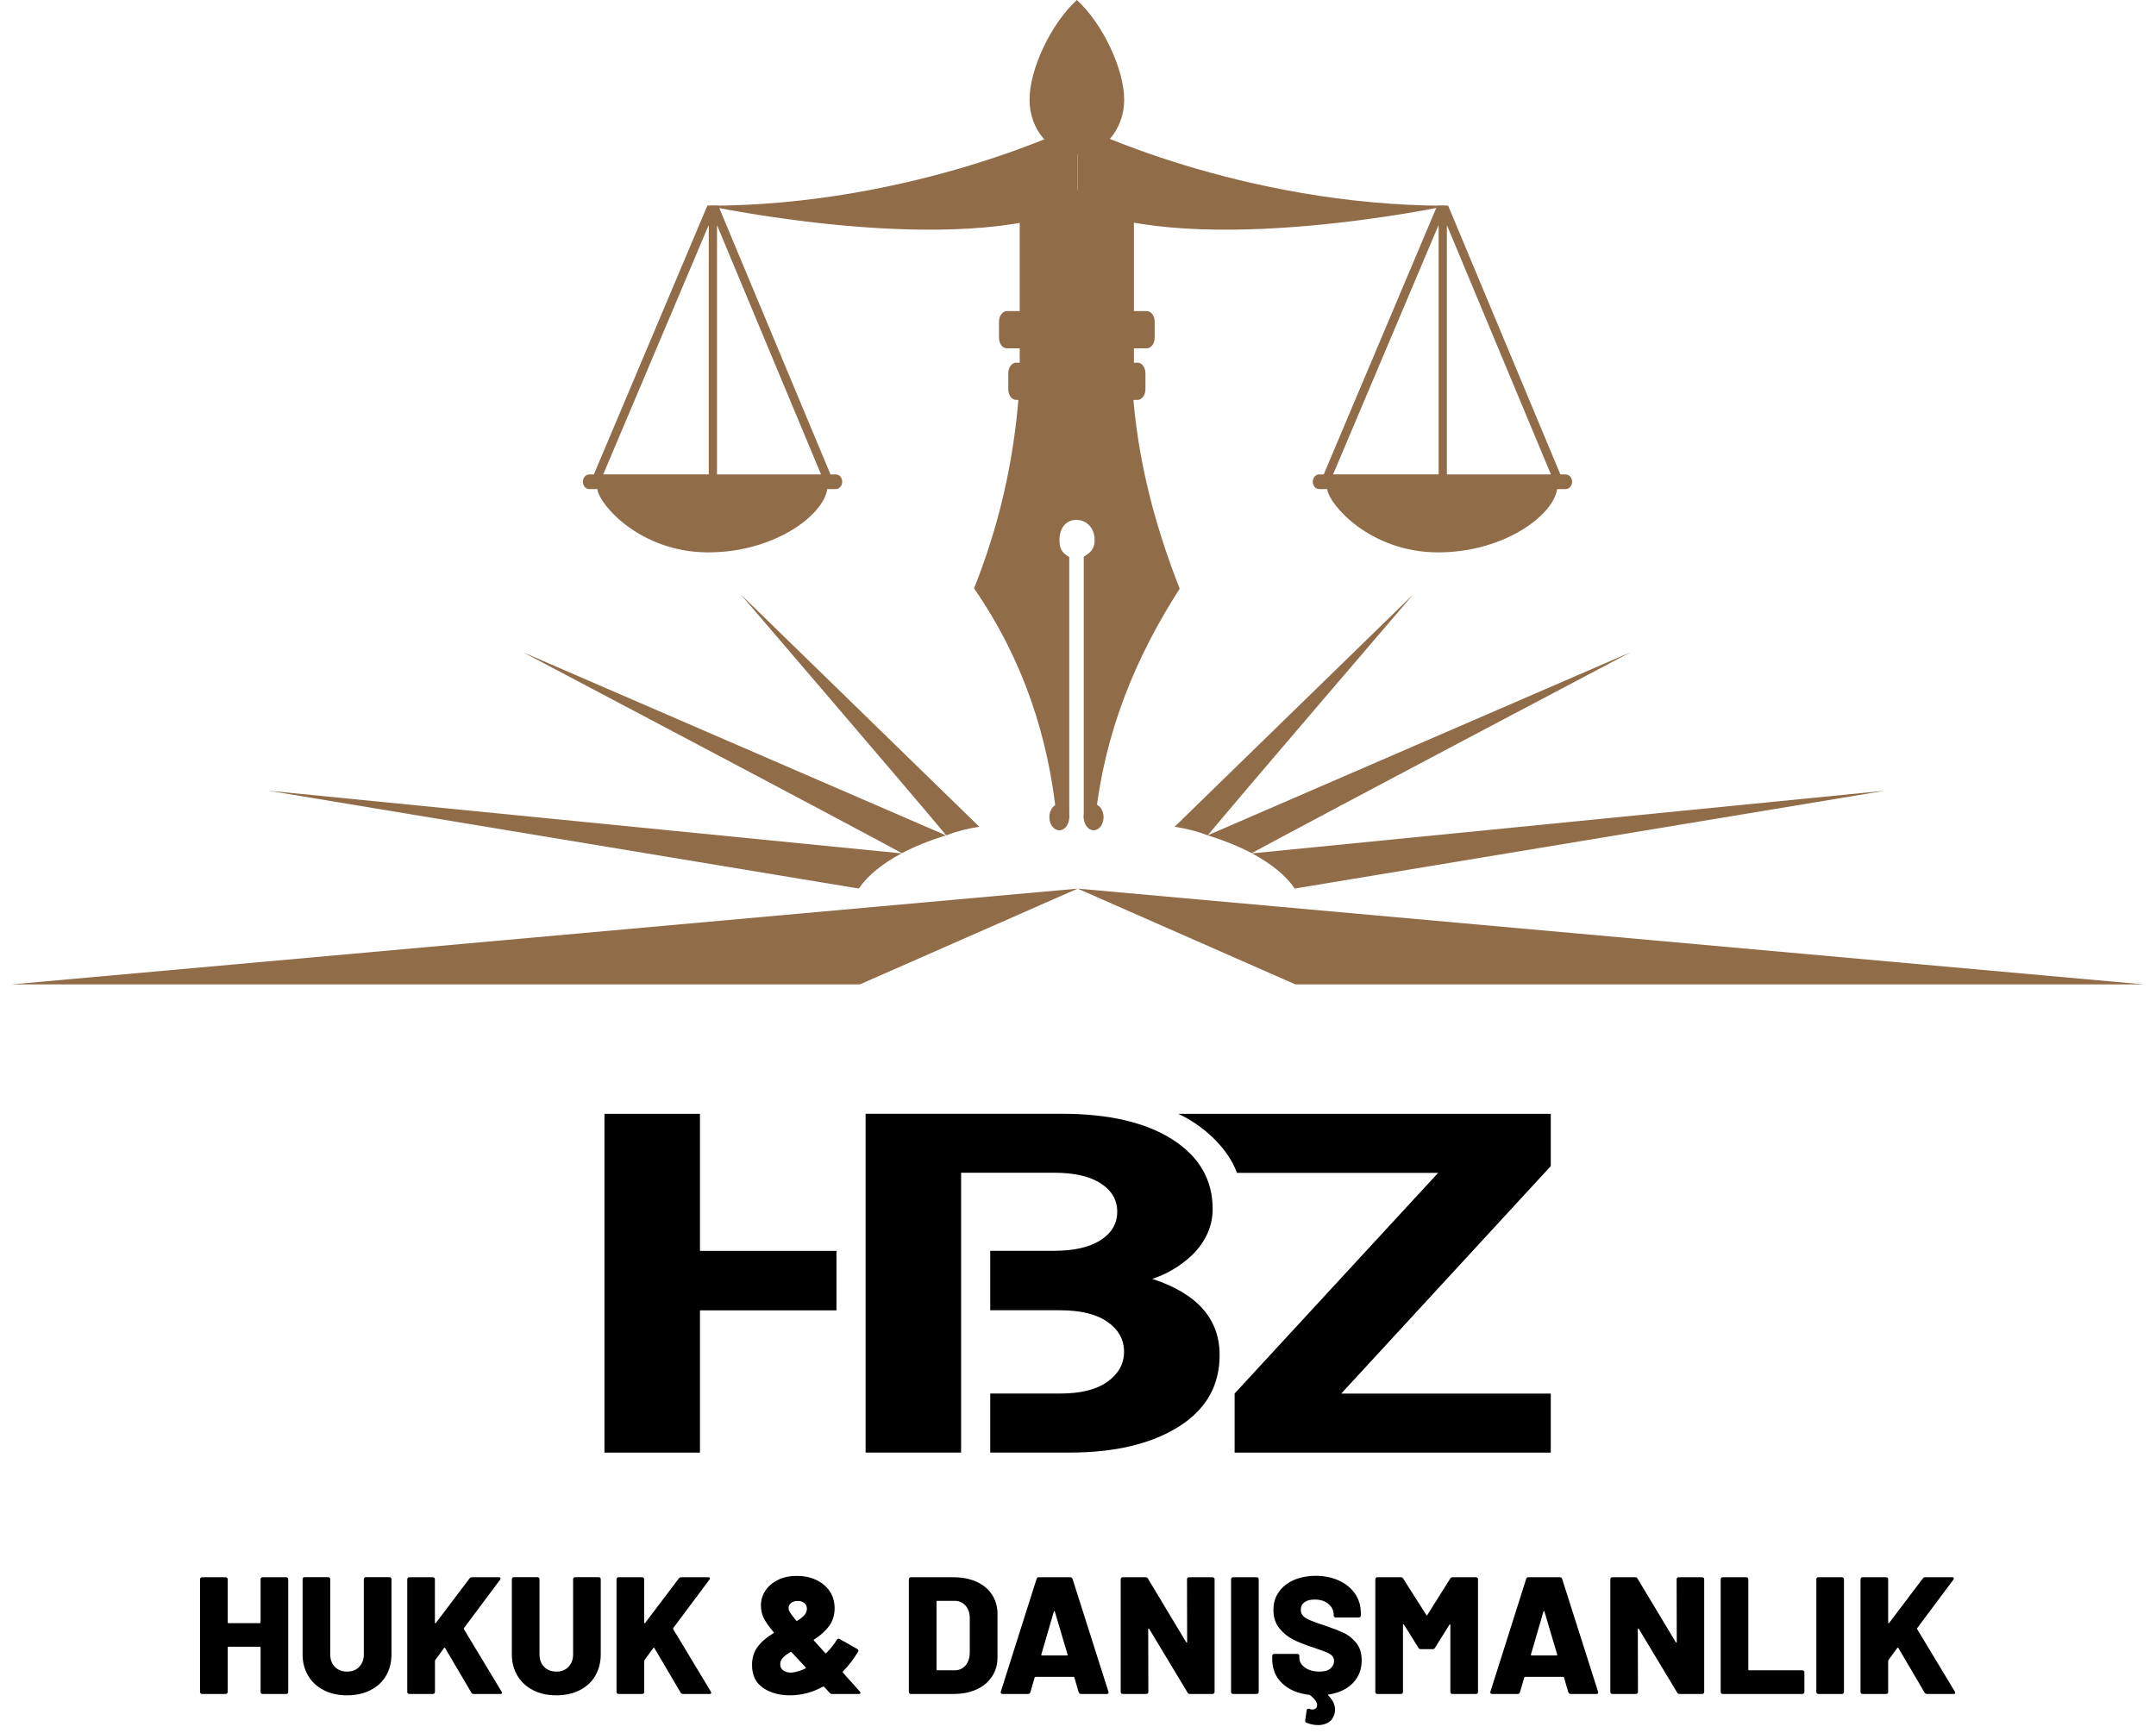 <?xml version="1.0" encoding="UTF-8"?>
<svg id="Layer_1" data-name="Layer 1" xmlns="http://www.w3.org/2000/svg" viewBox="0 0 303.4 243.91">
  <defs>
    <style>
      .cls-1 {
        fill-rule: evenodd;
      }

      .cls-1, .cls-2 {
        fill: #906c49;
      }

      .cls-3 {
        isolation: isolate;
      }
    </style>
  </defs>
  <g class="cls-3">
    <path d="M36.75,222.09c.05-.05.12-.08.2-.08h3.33c.08,0,.14.03.2.08.05.05.08.12.08.2v15.87c0,.08-.03.15-.08.2-.06.05-.12.08-.2.08h-3.33c-.08,0-.15-.03-.2-.08s-.08-.12-.08-.2v-6.25c0-.08-.04-.12-.12-.12h-4.39c-.08,0-.12.04-.12.12v6.25c0,.08-.03.15-.08.2s-.12.08-.2.08h-3.33c-.08,0-.15-.03-.2-.08-.06-.05-.08-.12-.08-.2v-15.87c0-.08.03-.14.08-.2.05-.05.12-.08.2-.08h3.33c.08,0,.14.03.2.08s.08.12.08.2v6.06c0,.08.04.12.12.12h4.39c.08,0,.12-.04.12-.12v-6.06c0-.08.03-.14.08-.2Z"/>
    <path d="M45.58,237.91c-.95-.48-1.68-1.15-2.21-2.03s-.79-1.89-.79-3.03v-10.57c0-.08.03-.14.08-.2s.12-.08.2-.08h3.33c.08,0,.14.03.2.08.05.05.08.12.08.2v10.57c0,.74.22,1.33.65,1.77.43.45,1.01.67,1.73.67s1.27-.22,1.7-.67c.43-.45.65-1.04.65-1.77v-10.57c0-.08.03-.14.08-.2s.12-.08.2-.08h3.33c.08,0,.14.03.2.08.05.05.08.12.08.2v10.57c0,1.14-.26,2.15-.77,3.03s-1.25,1.55-2.2,2.03c-.95.48-2.04.72-3.28.72-1.24,0-2.33-.24-3.28-.72Z"/>
    <path d="M57.39,238.36c-.06-.05-.08-.12-.08-.2v-15.87c0-.08.03-.14.08-.2.05-.05.12-.08.2-.08h3.33c.08,0,.14.03.2.08s.08.12.08.2v6.11s.02.08.05.08c.03,0,.06,0,.09-.04l4.74-6.27c.09-.11.2-.16.33-.16h3.8c.16,0,.23.05.23.16,0,.05-.02.11-.07.19l-5.07,6.79c-.03.06-.04.12-.02.16l5.31,8.81c.03.09.05.15.05.16,0,.11-.08.16-.23.16h-3.73c-.17,0-.29-.06-.35-.19l-3.69-6.27c-.05-.09-.1-.09-.16,0l-1.22,1.67c-.03.06-.05.11-.05.14v4.37c0,.08-.03.15-.08.2s-.12.08-.2.08h-3.33c-.08,0-.15-.03-.2-.08Z"/>
    <path d="M75.03,237.91c-.95-.48-1.68-1.15-2.21-2.03s-.79-1.89-.79-3.03v-10.57c0-.08.03-.14.08-.2s.12-.08.2-.08h3.33c.08,0,.14.03.2.08.05.05.08.12.08.2v10.57c0,.74.22,1.33.65,1.77.43.45,1.01.67,1.73.67s1.27-.22,1.7-.67c.43-.45.65-1.04.65-1.77v-10.57c0-.08.03-.14.08-.2s.12-.08.2-.08h3.33c.08,0,.14.03.2.08.05.05.08.12.08.2v10.57c0,1.14-.26,2.15-.77,3.03s-1.25,1.55-2.2,2.03c-.95.48-2.04.72-3.28.72-1.24,0-2.33-.24-3.28-.72Z"/>
    <path d="M86.84,238.36c-.06-.05-.08-.12-.08-.2v-15.87c0-.08.03-.14.08-.2.05-.05.12-.08.2-.08h3.33c.08,0,.14.03.2.08s.08.12.08.2v6.11s.02.08.05.08c.03,0,.06,0,.09-.04l4.74-6.27c.09-.11.2-.16.33-.16h3.8c.16,0,.23.05.23.16,0,.05-.02.11-.07.19l-5.07,6.79c-.03.06-.04.12-.02.16l5.31,8.81c.03.09.05.15.05.16,0,.11-.08.16-.23.16h-3.73c-.17,0-.29-.06-.35-.19l-3.69-6.27c-.05-.09-.1-.09-.16,0l-1.22,1.67c-.03.06-.05.11-.05.14v4.37c0,.08-.03.15-.08.2s-.12.08-.2.08h-3.33c-.08,0-.15-.03-.2-.08Z"/>
    <path d="M121.09,238.28c0,.11-.09.16-.26.16h-3.71c-.16,0-.27-.05-.35-.14l-.8-.87s-.09-.04-.16-.02c-1.47.81-3.02,1.22-4.65,1.22-1.5,0-2.77-.35-3.79-1.06-1.03-.7-1.54-1.77-1.54-3.19,0-1.03.27-1.9.81-2.61s1.27-1.33,2.2-1.88c.09-.06.1-.12.02-.16-.72-.86-1.2-1.55-1.43-2.07s-.35-1.07-.35-1.67c0-.77.21-1.47.63-2.1.42-.63,1.02-1.14,1.78-1.51.77-.38,1.65-.56,2.65-.56s1.93.19,2.74.58,1.44.91,1.89,1.6c.45.68.68,1.47.68,2.36,0,.97-.26,1.81-.77,2.51-.52.71-1.22,1.34-2.11,1.9-.08.05-.09.1-.02.16.33.38.85.96,1.57,1.74.05.06.1.06.16,0,.66-.66,1.15-1.28,1.48-1.86.05-.08.11-.13.18-.15.07-.02.14-.01.22.04l2.47,1.41c.17.11.21.23.12.38-.64,1.07-1.35,2-2.14,2.79-.05.05-.04.1.02.16.33.39.93,1.06,1.81,2.02.12.14.23.27.33.38.09.11.17.2.23.26.06.09.09.16.09.19ZM113.34,234.83c.08-.05.09-.1.02-.16l-1.03-1.1c-.06-.06-.38-.4-.94-1.01-.03-.05-.09-.05-.16-.02-.42.25-.75.49-.99.73-.23.23-.38.49-.42.77-.02.06-.02.15-.02.26,0,.33.14.6.41.81.27.21.63.32,1.07.32.19,0,.38-.02.59-.07.52-.11,1.01-.28,1.48-.52ZM111.31,225.63c-.23.2-.34.44-.34.74,0,.17.07.37.2.59.13.22.42.6.86,1.13.03.06.09.08.16.05.44-.27.77-.53,1.01-.8.23-.27.35-.56.35-.89s-.12-.61-.36-.81c-.24-.2-.56-.29-.95-.29-.39,0-.7.1-.93.29Z"/>
    <path d="M127.98,238.36c-.06-.05-.08-.12-.08-.2v-15.87c0-.08.03-.14.08-.2.05-.05.12-.08.2-.08h5.99c1.22,0,2.3.21,3.24.63s1.67,1.03,2.18,1.81c.52.78.78,1.68.78,2.7v6.15c0,1.02-.26,1.92-.78,2.7-.52.78-1.24,1.39-2.18,1.81s-2.02.63-3.24.63h-5.99c-.08,0-.15-.03-.2-.08ZM131.91,235.11h2.42c.63,0,1.13-.22,1.53-.67.39-.45.59-1.04.61-1.8v-4.84c0-.75-.2-1.35-.6-1.8-.4-.45-.92-.67-1.56-.67h-2.4c-.08,0-.12.04-.12.12v9.53c0,.08.04.12.12.12Z"/>
    <path d="M151.8,238.21l-.61-2.09c-.03-.06-.07-.09-.12-.09h-5.35s-.09.03-.12.09l-.61,2.09c-.05.16-.16.23-.33.23h-3.59c-.09,0-.16-.03-.21-.08s-.05-.14-.02-.25l5.03-15.87c.05-.16.15-.23.31-.23h4.44c.16,0,.26.08.31.23l5.05,15.87s.02.07.02.12c0,.14-.09.21-.26.21h-3.59c-.17,0-.28-.08-.33-.23ZM146.64,233.02h3.5c.09,0,.13-.05.09-.14l-1.79-6.04c-.02-.06-.04-.09-.07-.08s-.05.04-.07.08l-1.76,6.04c-.02.09.02.14.09.14Z"/>
    <path d="M167.1,222.09c.05-.05.12-.08.2-.08h3.34c.08,0,.14.03.2.08s.08.12.08.2v15.87c0,.08-.03.15-.08.2s-.12.08-.2.08h-3.19c-.16,0-.27-.06-.33-.19l-5.4-8.97s-.06-.07-.09-.06-.05.04-.05.11l.02,8.83c0,.08-.03.15-.08.2-.06.05-.12.08-.2.08h-3.33c-.08,0-.15-.03-.2-.08s-.08-.12-.08-.2v-15.87c0-.08.03-.14.08-.2s.12-.08.2-.08h3.22c.16,0,.27.06.33.19l5.38,8.95s.06.07.09.06c.03,0,.05-.04.05-.11l-.02-8.81c0-.08.03-.14.08-.2Z"/>
    <path d="M173.32,238.36c-.05-.05-.08-.12-.08-.2v-15.87c0-.08.03-.14.08-.2s.12-.08.2-.08h3.33c.08,0,.14.03.2.08.05.05.08.12.08.2v15.87c0,.08-.03.15-.08.2-.06.05-.12.08-.2.08h-3.33c-.08,0-.15-.03-.2-.08Z"/>
    <path d="M190.37,236.92c-.84.85-1.97,1.38-3.39,1.6-.11.02-.12.06-.05.14.63.63.94,1.29.94,2,0,.22-.03.42-.09.61-.16.55-.44.94-.86,1.19-.41.24-.89.36-1.42.36-.56,0-1.11-.11-1.64-.33-.16-.05-.22-.16-.19-.33l.21-1.43c.02-.09.05-.16.12-.19s.14-.03.24,0c.19.06.34.09.45.09.16,0,.29-.04.41-.12.12-.08.19-.19.22-.33.14-.42-.18-.95-.96-1.57-.06-.03-.11-.05-.14-.05-1.6-.19-2.86-.73-3.79-1.62s-1.4-2.03-1.4-3.41v-.45c0-.08.03-.14.08-.2.05-.05.12-.08.2-.08h3.26c.08,0,.14.03.2.08.05.05.08.12.08.2v.28c0,.52.26.97.77,1.35s1.21.58,2.09.58c.69,0,1.2-.15,1.53-.45.33-.3.49-.64.49-1.03,0-.31-.1-.57-.29-.76-.2-.2-.46-.36-.79-.49-.33-.13-.84-.32-1.53-.55-.09-.05-.19-.08-.28-.11s-.18-.05-.26-.08c-1.02-.33-1.9-.68-2.65-1.07-.75-.38-1.39-.92-1.93-1.6-.53-.68-.8-1.52-.8-2.52s.25-1.82.76-2.55c.51-.73,1.22-1.29,2.12-1.68.91-.39,1.93-.59,3.08-.59,1.21,0,2.29.22,3.25.66s1.72,1.06,2.27,1.85c.55.8.82,1.71.82,2.75v.33c0,.08-.03.15-.08.2-.06.05-.12.08-.2.08h-3.26c-.08,0-.14-.03-.2-.08-.06-.05-.08-.12-.08-.2v-.16c0-.55-.24-1.03-.73-1.46s-1.14-.63-1.95-.63c-.61,0-1.09.12-1.43.38-.34.25-.52.6-.52,1.06,0,.34.11.63.33.86.22.23.56.44,1.02.63.46.2,1.17.45,2.12.76,1.1.38,1.95.71,2.56.99.61.28,1.19.74,1.73,1.37.54.63.81,1.47.81,2.5,0,1.3-.42,2.37-1.26,3.22Z"/>
    <path d="M204.4,222.01h3.31c.08,0,.14.03.2.08s.08.12.08.2v15.87c0,.08-.03.15-.08.2s-.12.08-.2.08h-3.33c-.08,0-.15-.03-.2-.08s-.08-.12-.08-.2v-9.44c0-.06-.02-.09-.05-.09s-.06.02-.09.07l-2.02,3.24c-.06.13-.17.19-.33.19h-1.67c-.16,0-.27-.06-.33-.19l-2.04-3.26s-.06-.07-.09-.07-.05.03-.05.09v9.46c0,.08-.03.15-.08.2-.06.05-.12.08-.2.08h-3.33c-.08,0-.15-.03-.2-.08s-.08-.12-.08-.2v-15.87c0-.08.03-.14.08-.2s.12-.08.2-.08h3.31c.14,0,.25.06.33.19l3.26,5.12c.05.09.09.09.14,0l3.22-5.12c.06-.12.17-.19.33-.19Z"/>
    <path d="M220.7,238.21l-.61-2.09c-.03-.06-.07-.09-.12-.09h-5.35s-.09.03-.12.09l-.61,2.09c-.05.16-.16.23-.33.23h-3.59c-.09,0-.16-.03-.21-.08s-.05-.14-.02-.25l5.03-15.87c.05-.16.15-.23.31-.23h4.44c.16,0,.26.08.31.23l5.05,15.87s.02.07.02.12c0,.14-.09.21-.26.21h-3.59c-.17,0-.28-.08-.33-.23ZM215.54,233.02h3.5c.09,0,.13-.05.09-.14l-1.79-6.04c-.02-.06-.04-.09-.07-.08s-.05.04-.07.08l-1.76,6.04c-.02.09.02.14.09.14Z"/>
    <path d="M236,222.09c.05-.05.12-.08.2-.08h3.34c.08,0,.14.03.2.08s.08.12.08.2v15.87c0,.08-.03.15-.08.2s-.12.08-.2.08h-3.19c-.16,0-.27-.06-.33-.19l-5.4-8.97s-.06-.07-.09-.06-.05.04-.05.11l.02,8.83c0,.08-.03.15-.08.2-.06.05-.12.08-.2.08h-3.33c-.08,0-.15-.03-.2-.08s-.08-.12-.08-.2v-15.87c0-.08.03-.14.08-.2s.12-.08.2-.08h3.22c.16,0,.27.06.33.19l5.38,8.95s.06.07.09.06c.03,0,.05-.04.05-.11l-.02-8.81c0-.08.03-.14.08-.2Z"/>
    <path d="M242.22,238.36c-.05-.05-.08-.12-.08-.2v-15.87c0-.08.03-.14.08-.2s.12-.08.2-.08h3.33c.08,0,.14.03.2.08.05.05.08.12.08.2v12.7c0,.08.04.12.12.12h7.49c.08,0,.14.03.2.08s.08.12.08.2v2.77c0,.08-.03.15-.08.2s-.12.08-.2.08h-11.22c-.08,0-.15-.03-.2-.08Z"/>
    <path d="M255.68,238.36c-.05-.05-.08-.12-.08-.2v-15.87c0-.08.03-.14.08-.2s.12-.08.2-.08h3.33c.08,0,.14.03.2.08.05.05.08.12.08.2v15.87c0,.08-.03.15-.08.2-.06.05-.12.08-.2.08h-3.33c-.08,0-.15-.03-.2-.08Z"/>
    <path d="M261.9,238.36c-.05-.05-.08-.12-.08-.2v-15.87c0-.08.03-.14.08-.2s.12-.08.2-.08h3.33c.08,0,.14.03.2.08.05.05.08.12.08.2v6.11s.02.08.05.08c.03,0,.06,0,.09-.04l4.74-6.27c.09-.11.2-.16.33-.16h3.8c.16,0,.23.05.23.16,0,.05-.02.11-.07.19l-5.07,6.79c-.03.06-.04.12-.02.16l5.31,8.81c.03.09.05.15.05.16,0,.11-.08.16-.23.16h-3.73c-.17,0-.29-.06-.35-.19l-3.69-6.27c-.05-.09-.1-.09-.17,0l-1.22,1.67c-.03.06-.05.11-.05.14v4.37c0,.08-.03.15-.08.2-.06.05-.12.08-.2.08h-3.33c-.08,0-.15-.03-.2-.08Z"/>
  </g>
  <path d="M218.24,156.78h-52.42c3.34,1.55,6.92,4.66,8.25,8.31h28.31l-28.64,31.06v8.32h44.49v-8.31h-29.49l29.49-32.02v-7.37ZM162.14,180.02c2.13-.71,4-1.83,5.61-3.35,1.94-1.92,2.9-4.09,2.9-6.5,0-4.11-1.89-7.37-5.66-9.78-3.77-2.41-8.97-3.62-15.61-3.62h-27.57v47.69h13.44v-39.39h13.07c2.84,0,5.03.5,6.58,1.5,1.55,1.01,2.32,2.33,2.32,3.99s-.77,2.98-2.32,3.99c-1.55,1-3.74,1.51-6.58,1.51h-8.97v8.37h9.84c2.9,0,5.12.55,6.67,1.64,1.55,1.09,2.32,2.49,2.32,4.19s-.77,3.1-2.32,4.22c-1.55,1.12-3.77,1.67-6.67,1.67h-9.84v8.31h11.2c6.32,0,11.41-1.21,15.28-3.62,3.87-2.41,5.8-5.78,5.8-10.11,0-5.09-3.16-8.66-9.48-10.72M98.5,176.07v-19.29h-13.44v47.69h13.44v-20.03h19.21v-8.37h-19.21Z"/>
  <g>
    <path class="cls-1" d="M151.54,0c3.68,3.37,6.66,9.78,6.66,14.03s-2.98,7.7-6.66,7.7-6.66-3.45-6.66-7.7,2.98-10.66,6.66-14.03h0Z"/>
    <g>
      <path class="cls-1" d="M159.4,55.03c.7,9.87,3.16,19.05,6.61,27.83-6.18,9.62-10.56,20.16-11.86,32.27h-1.64v-36.76c.84-.53,1.53-1.02,1.53-2.34,0-1.81-1.21-2.85-2.58-2.85s-2.37,1.04-2.37,2.85c0,1.35.51,1.87,1.38,2.38v36.72h-1.77c-1.17-11.51-4.75-22.36-11.63-32.31,3.28-8.23,5.59-17.32,6.34-27.79h15.99Z"/>
      <path class="cls-1" d="M143.5,55.67h16.07v-27.13c-2.22-.96-4.52-1.63-6.82-1.75-.54-.03-1.32-.03-1.87,0-2.49.09-4.98.84-7.38,1.91v26.98h0Z"/>
      <path class="cls-1" d="M149.07,113.17c.77,0,1.4.83,1.4,1.85s-.62,1.85-1.4,1.85-1.4-.83-1.4-1.85.62-1.85,1.4-1.85h0Z"/>
      <path class="cls-1" d="M153.9,113.17c.77,0,1.4.83,1.4,1.85s-.63,1.85-1.4,1.85-1.4-.83-1.4-1.85c0-1.02.62-1.85,1.4-1.85h0Z"/>
      <path class="cls-1" d="M143,51.05h17.08c.61,0,1.11.66,1.11,1.48v2.28c0,.81-.5,1.48-1.11,1.48h-17.08c-.61,0-1.11-.66-1.11-1.48v-2.28c0-.81.5-1.48,1.11-1.48h0Z"/>
      <path class="cls-1" d="M141.69,43.79h19.69c.61,0,1.11.66,1.11,1.48v2.28c0,.81-.5,1.48-1.11,1.48h-19.69c-.61,0-1.11-.66-1.11-1.48v-2.28c0-.81.5-1.48,1.11-1.48h0Z"/>
    </g>
    <g>
      <path class="cls-2" d="M151.64,29.08v-11.51s-22.91,11.39-52.07,11.39c0,0,35.11,7.51,52.07.11Z"/>
      <path class="cls-2" d="M151.64,29.08v-11.51s22.91,11.39,52.07,11.39c0,0-35.11,7.51-52.07.11Z"/>
    </g>
    <g>
      <g>
        <g>
          <path class="cls-2" d="M133.11,117.58l-59.51-25.77s43.97,23.2,53.32,28.28c1.8-.95,3.89-1.79,6.19-2.51Z"/>
          <path class="cls-2" d="M126.87,120.12l-89.09-8.82,83.07,13.77c1.25-1.83,3.31-3.51,6.02-4.95Z"/>
        </g>
        <g>
          <path class="cls-2" d="M176.18,120.12c2.7,1.43,4.77,3.11,6.02,4.95l83.07-13.77-89.09,8.82Z"/>
          <path class="cls-2" d="M176.14,120.09c9.35-5.09,53.32-28.28,53.32-28.28l-59.51,25.77c2.3.72,4.39,1.56,6.19,2.51Z"/>
        </g>
      </g>
      <g>
        <polygon class="cls-2" points="301.65 138.56 182.29 138.56 151.65 125.08 301.65 138.56"/>
        <polygon class="cls-2" points="1.65 138.56 121.01 138.56 151.65 125.08 1.65 138.56"/>
      </g>
      <path class="cls-2" d="M169.95,117.58c5.04-6.06,28.92-33.91,28.92-33.91l-33.57,32.7c1.68.26,3.24.66,4.65,1.21Z"/>
      <path class="cls-2" d="M133.16,117.58c-5.04-6.06-28.92-33.91-28.92-33.91l33.57,32.7c-1.68.26-3.24.66-4.65,1.21Z"/>
    </g>
    <g>
      <path class="cls-1" d="M203.61,31.69h0ZM218.25,66.78h-14.64V31.69s14.64,35.09,14.64,35.09h0ZM219.58,66.78l-15.79-37.83h-1.54s-15.97,37.83-15.97,37.83h-.65c-.49,0-.89.46-.89,1.03s.4,1.03.89,1.03h1.13c.36,2.35,6.13,8.84,15.46,8.91,9.17.07,16.32-5.07,16.91-8.91h1.2c.49,0,.9-.46.9-1.03s-.41-1.03-.9-1.03h-.76ZM202.45,31.66v35.11h-14.85l14.85-35.11h0Z"/>
      <path class="cls-1" d="M100.9,31.69h0ZM115.54,66.78h-14.64V31.69s14.64,35.09,14.64,35.09h0ZM116.87,66.78l-15.79-37.83h-1.54s-15.97,37.83-15.97,37.83h-.65c-.49,0-.89.46-.89,1.03s.4,1.03.89,1.03h1.13c.36,2.35,6.13,8.84,15.46,8.91,9.17.07,16.32-5.07,16.91-8.91h1.2c.49,0,.9-.46.9-1.03s-.41-1.03-.9-1.03h-.76ZM99.74,31.66v35.11h-14.85l14.85-35.11h0Z"/>
    </g>
  </g>
</svg>